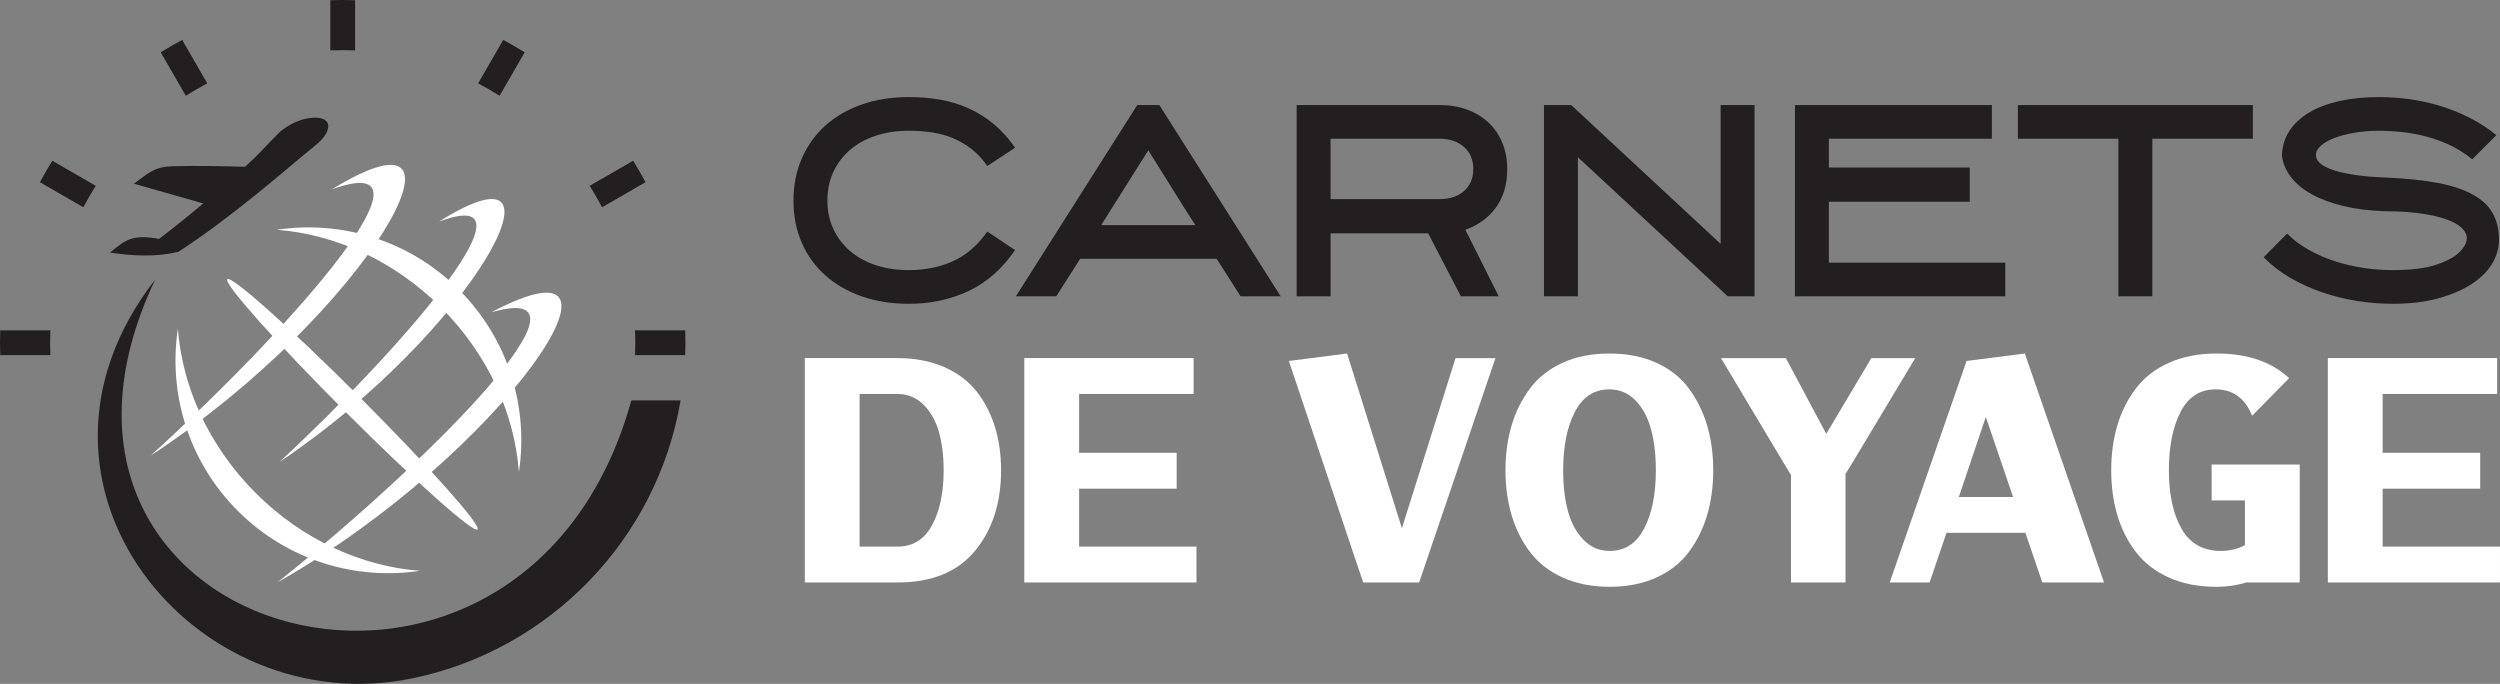 <?xml version="1.0" encoding="utf-8"?>
<!-- Generator: Adobe Illustrator 16.0.0, SVG Export Plug-In . SVG Version: 6.00 Build 0)  -->
<!DOCTYPE svg PUBLIC "-//W3C//DTD SVG 1.1//EN" "http://www.w3.org/Graphics/SVG/1.1/DTD/svg11.dtd">
<svg version="1.1" id="Calque_1" xmlns="http://www.w3.org/2000/svg" xmlns:xlink="http://www.w3.org/1999/xlink" x="0px" y="0px"
	 width="235.182px" height="64.332px" viewBox="7.534 8.584 235.182 64.332" enable-background="new 7.534 8.584 235.182 64.332"
	 xml:space="preserve">
<rect x="7.534" y="8.584" width="235.182" height="64.332" fill="#808080" stroke="none"/>
<g>
	<g>
		<path fill="#231F20" d="M93.037,37.163c-1.629,0-3.108-0.234-4.439-0.702c-1.33-0.468-2.471-1.124-3.422-1.971
			c-0.952-0.847-1.689-1.866-2.213-3.061c-0.524-1.192-0.786-2.516-0.786-3.967s0.262-2.777,0.786-3.979
			c0.524-1.201,1.262-2.229,2.213-3.084c0.951-0.854,2.092-1.516,3.422-1.983c1.331-0.468,2.81-0.702,4.439-0.702
			c1.016,0,1.991,0.081,2.927,0.242c0.935,0.161,1.826,0.432,2.673,0.811c0.846,0.379,1.636,0.87,2.37,1.476
			c0.734,0.604,1.407,1.351,2.02,2.237l-2.612,1.717c-0.452-0.645-0.948-1.177-1.488-1.596c-0.541-0.42-1.121-0.758-1.742-1.017
			c-0.621-0.258-1.278-0.438-1.971-0.544c-0.693-0.104-1.419-0.157-2.177-0.157c-1.146,0-2.189,0.157-3.133,0.471
			c-0.943,0.314-1.75,0.761-2.418,1.34c-0.669,0.58-1.189,1.272-1.561,2.077s-0.556,1.697-0.556,2.68
			c0,0.966,0.185,1.851,0.556,2.655c0.371,0.806,0.891,1.497,1.561,2.077c0.669,0.579,1.475,1.026,2.418,1.34
			s1.987,0.471,3.133,0.471c1.515,0,2.894-0.278,4.136-0.835c1.241-0.556,2.322-1.487,3.241-2.793l2.612,1.741
			c-1.226,1.777-2.689,3.065-4.39,3.861C96.935,36.765,95.068,37.163,93.037,37.163z"/>
		<path fill="#231F20" d="M116.596,18.465l11.417,17.996h-3.773l-2.25-3.531h-12.844l-2.25,3.531h-3.797l11.417-17.996H116.596z
			 M111.129,29.761h8.853c-0.386-0.599-0.749-1.164-1.088-1.698c-0.338-0.534-0.677-1.076-1.016-1.627
			c-0.338-0.55-0.697-1.124-1.076-1.723s-0.794-1.263-1.246-1.99L111.129,29.761z"/>
		<path fill="#231F20" d="M132.705,36.461h-3.192V18.465h13.424c0.968,0,1.842,0.146,2.625,0.436
			c0.781,0.29,1.451,0.697,2.008,1.222c0.556,0.524,0.987,1.157,1.293,1.898c0.307,0.742,0.461,1.564,0.461,2.468
			c0,1.436-0.355,2.641-1.064,3.616c-0.711,0.976-1.67,1.673-2.879,2.092l3.145,6.265h-3.561l-3.078-5.926h-9.181V36.461z
			 M132.705,27.318h10.226c0.97,0,1.745-0.254,2.326-0.763c0.582-0.508,0.873-1.197,0.873-2.067c0-0.871-0.291-1.564-0.873-2.08
			c-0.581-0.517-1.356-0.774-2.326-0.774h-10.226V27.318z"/>
		<path fill="#231F20" d="M169.399,18.465h3.192v17.996h-2.52l-14.099-13.086v13.086h-3.192V18.465h2.563l14.055,13.062V18.465z"/>
		<path fill="#231F20" d="M192.837,27.56h-13.256v5.733h16.594v3.168h-19.786V18.465h18.528v3.169h-15.336v2.709h13.256V27.56z"/>
		<path fill="#231F20" d="M219.468,21.634h-9.457v14.827h-3.193V21.634h-9.457v-3.169h22.107V21.634z"/>
		<path fill="#231F20" d="M232.603,37.163c-1.098,0-2.209-0.09-3.338-0.269s-2.227-0.451-3.29-0.816s-2.063-0.82-2.999-1.364
			c-0.936-0.545-1.766-1.188-2.492-1.93l2.201-2.225c0.581,0.58,1.258,1.088,2.032,1.523s1.597,0.795,2.468,1.076
			c0.871,0.282,1.766,0.492,2.684,0.629c0.92,0.138,1.83,0.206,2.734,0.206c1.789,0,3.197-0.181,4.221-0.542s1.746-0.774,2.164-1.24
			c0.5-0.53,0.689-1.023,0.568-1.481c-0.119-0.457-0.504-0.854-1.148-1.191c-0.645-0.338-1.523-0.603-2.637-0.795
			c-1.111-0.193-2.41-0.289-3.895-0.289c-1.451-0.049-2.756-0.214-3.918-0.496c-1.16-0.282-2.152-0.653-2.975-1.112
			c-0.822-0.46-1.468-0.996-1.936-1.609c-0.468-0.612-0.75-1.273-0.847-1.983c0.017-0.87,0.245-1.648,0.689-2.334
			c0.443-0.685,1.06-1.266,1.851-1.741c0.79-0.476,1.742-0.839,2.854-1.089c1.113-0.25,2.355-0.375,3.727-0.375
			c0.934,0,1.881,0.065,2.842,0.193c0.959,0.13,1.91,0.335,2.854,0.617s1.867,0.649,2.77,1.101c0.902,0.452,1.766,1.008,2.588,1.669
			l-2.273,2.273c-0.629-0.516-1.303-0.946-2.02-1.294c-0.717-0.347-1.451-0.62-2.201-0.822c-0.75-0.201-1.508-0.347-2.273-0.436
			c-0.766-0.088-1.527-0.133-2.285-0.133c-0.807,0-1.564,0.061-2.275,0.182c-0.709,0.121-1.334,0.282-1.873,0.483
			c-0.541,0.202-0.973,0.444-1.295,0.726c-0.322,0.282-0.484,0.585-0.484,0.907c0,0.581,0.572,1.057,1.719,1.427
			c1.145,0.372,2.773,0.598,4.885,0.678c1.902,0.081,3.527,0.25,4.875,0.508c1.346,0.259,2.447,0.625,3.301,1.101
			c0.855,0.476,1.477,1.064,1.863,1.766c0.387,0.702,0.58,1.536,0.58,2.504c0,0.758-0.213,1.496-0.641,2.213
			c-0.428,0.718-1.064,1.354-1.91,1.911c-0.848,0.557-1.893,1.008-3.133,1.354C235.69,36.989,234.247,37.163,232.603,37.163z"/>
	</g>
	<g>
		<path fill="#FFFFFF" d="M88.399,42.271h3.536c1.656,0,3.122,0.279,4.4,0.836c1.278,0.559,2.299,1.324,3.064,2.295
			c0.765,0.973,1.34,2.084,1.728,3.334c0.387,1.25,0.58,2.613,0.58,4.09c0,3.076-0.819,5.605-2.456,7.584
			c-1.638,1.98-4.067,2.969-7.288,2.969h-3.563h-0.594h-4.562V42.271h3.428H88.399z M88.399,45.645v14.361h3.563
			c1.439,0,2.523-0.67,3.252-2.012c0.729-1.34,1.093-3.063,1.093-5.168c0-1.35-0.148-2.551-0.445-3.604s-0.783-1.912-1.458-2.578
			s-1.498-1-2.47-1H88.399z"/>
		<path fill="#FFFFFF" d="M118.226,51.18v3.373h-9.177v5.453h11.04v3.373h-11.04h-5.156V42.271h5.156h10.771v3.373h-10.771v5.535
			H118.226z"/>
		<path fill="#FFFFFF" d="M141.035,63.379h-3.212h-2.052l-6.991-20.838l5.479-0.701l5.155,16.438l5.048-16.006h3.753L141.035,63.379
			z"/>
		<path fill="#FFFFFF" d="M168.122,48.588c0.387,1.295,0.58,2.709,0.58,4.238s-0.193,2.941-0.58,4.236
			c-0.387,1.297-0.963,2.453-1.728,3.469c-0.765,1.018-1.781,1.814-3.05,2.389c-1.27,0.576-2.73,0.865-4.387,0.865
			s-3.122-0.289-4.4-0.865c-1.277-0.574-2.303-1.371-3.076-2.389c-0.774-1.016-1.354-2.172-1.741-3.469
			c-0.388-1.295-0.581-2.707-0.581-4.236s0.193-2.943,0.581-4.238c0.387-1.297,0.967-2.457,1.741-3.482
			c0.773-1.025,1.795-1.826,3.063-2.402s2.73-0.863,4.386-0.863c1.656,0,3.123,0.287,4.4,0.863s2.299,1.377,3.063,2.402
			S167.735,47.291,168.122,48.588z M154.585,52.826c0,1.439,0.148,2.713,0.445,3.818c0.297,1.107,0.783,2.012,1.458,2.713
			s1.498,1.053,2.47,1.053c1.439,0,2.523-0.705,3.253-2.119c0.729-1.412,1.093-3.234,1.093-5.465c0-1.439-0.148-2.717-0.445-3.834
			c-0.297-1.115-0.783-2.023-1.457-2.727c-0.676-0.701-1.498-1.053-2.471-1.053c-1.439,0-2.523,0.711-3.252,2.133
			S154.585,50.594,154.585,52.826z"/>
		<path fill="#FFFFFF" d="M181.146,53.148v10.23h-5.128V53.258l-0.405-0.648l-6.182-10.338h6.102l3.805,7.125l4.238-7.125h4.13
			l-6.208,10.338L181.146,53.148z"/>
		<path fill="#FFFFFF" d="M198.071,58.709h-7.424l-1.592,4.67h-3.752l7.233-20.838l5.479-0.701l7.45,21.539h-5.804L198.071,58.709z
			 M196.91,55.336l-2.564-7.531l-2.538,7.531H196.91z"/>
		<path fill="#FFFFFF" d="M216.048,41.84c2.897,0,5.174,0.773,6.83,2.32l-3.482,3.537c-0.666-1.656-1.809-2.484-3.428-2.484
			c-1.477,0-2.578,0.711-3.307,2.133c-0.729,1.422-1.094,3.248-1.094,5.48c0,2.268,0.396,4.098,1.188,5.492
			c0.791,1.395,2.024,2.092,3.698,2.092c0.845,0,1.601-0.18,2.267-0.539V55.66h-3.131v-3.375h8.287v2.133v1.242v7.719h-5.048
			c-0.846,0.271-1.781,0.406-2.808,0.406c-1.673,0-3.153-0.289-4.439-0.865c-1.287-0.574-2.322-1.371-3.104-2.389
			c-0.782-1.016-1.368-2.172-1.755-3.469c-0.387-1.295-0.58-2.707-0.58-4.236s0.193-2.943,0.58-4.238
			c0.387-1.297,0.973-2.457,1.755-3.482s1.822-1.826,3.118-2.402C212.89,42.127,214.374,41.84,216.048,41.84z"/>
		<path fill="#FFFFFF" d="M240.854,51.18v3.373h-9.178v5.453h11.039v3.373h-11.039h-5.156V42.271h5.156h10.77v3.373h-10.77v5.535
			H240.854z"/>
	</g>
	<path fill-rule="evenodd" clip-rule="evenodd" fill="#231F20" d="M22.13,34.89C7.191,54.117,25.873,76.621,46.323,72.4
		c12.922-2.668,23.021-13.07,25.238-26.152h-4.634C56.803,82.855,5.945,69.033,22.13,34.89L22.13,34.89z"/>
	<path fill-rule="evenodd" clip-rule="evenodd" fill="#231F20" d="M24.313,32.277c2.503-1.63,4.893-3.45,7.239-5.34
		c2.38-1.917,3.391-2.829,5.755-4.766c1.484-1.215,1.618-2.695-0.463-2.5c-1.051,0.099-2.025,0.551-2.939,1.282
		c-1.515,1.487-1.74,1.883-3.318,3.321c-2.072-0.063-4.526-0.11-6.732-0.055c-1.791,0.044-2.269,0.583-3.726,1.647l6.524,1.856
		c-1.352,1.138-2.734,2.251-4.155,3.337c-2.529-0.457-3.134,0.075-4.616,1.283C20.023,32.663,22.167,32.782,24.313,32.277
		L24.313,32.277z"/>
	<path fill-rule="evenodd" clip-rule="evenodd" fill="#FFFFFF" d="M49.032,37.518c-4.439-4.438-10.017-6.907-15.466-7.318
		c6.068-0.913,12.477,0.966,17.147,5.638c4.671,4.67,6.551,11.079,5.638,17.147C55.939,47.535,53.471,41.957,49.032,37.518
		L49.032,37.518z M31.587,54.963c-4.439-4.438-6.908-10.016-7.319-15.466c-0.913,6.069,0.966,12.476,5.637,17.147
		c4.671,4.672,11.08,6.551,17.148,5.639C41.604,61.871,36.025,59.402,31.587,54.963L31.587,54.963z"/>
	<path fill-rule="evenodd" clip-rule="evenodd" fill="#FFFFFF" d="M33.837,52.039c18.145-12.17,28.492-31.102,14.991-22.605
		C58.609,25.767,46.207,40.521,33.837,52.039L33.837,52.039z"/>
	<path fill-rule="evenodd" clip-rule="evenodd" fill="#FFFFFF" d="M21.715,51.436C42.128,38.09,53.926,17.094,38.745,26.401
		C49.711,22.438,35.674,38.742,21.715,51.436L21.715,51.436z"/>
	<path fill-rule="evenodd" clip-rule="evenodd" fill="#FFFFFF" d="M33.64,63.365c21.224-12.014,35.838-33.712,20.093-25.394
		C64.93,34.716,48.381,51.59,33.64,63.365L33.64,63.365z"/>
	<path fill-rule="evenodd" clip-rule="evenodd" fill="#FFFFFF" d="M28.917,34.848c-0.375,0.376,4.591,5.951,11.09,12.451
		c6.5,6.5,12.075,11.465,12.45,11.09c0.376-0.375-4.59-5.951-11.09-12.449C34.868,39.438,29.292,34.472,28.917,34.848L28.917,34.848
		z"/>
	<path fill-rule="evenodd" clip-rule="evenodd" fill="#231F20" d="M12.275,41.99c-0.016-0.387-0.024-0.776-0.024-1.165
		c0-0.391,0.008-0.779,0.024-1.166H7.555c-0.014,0.387-0.021,0.775-0.021,1.166c0,0.389,0.007,0.778,0.021,1.165H12.275
		L12.275,41.99z M67.273,39.66c0.016,0.387,0.024,0.775,0.024,1.166c0,0.389-0.008,0.778-0.024,1.165h4.721
		c0.014-0.387,0.021-0.776,0.021-1.165c0-0.391-0.007-0.779-0.021-1.166H67.273L67.273,39.66z M63.006,26.065
		c0.207,0.327,0.409,0.659,0.604,0.998c0.195,0.338,0.382,0.679,0.562,1.021l4.088-2.36c-0.181-0.342-0.37-0.682-0.564-1.02
		c-0.195-0.338-0.396-0.671-0.601-0.999L63.006,26.065L63.006,26.065z M52.514,16.427c0.343,0.179,0.684,0.367,1.022,0.562
		c0.338,0.195,0.67,0.396,0.997,0.604l2.36-4.088c-0.328-0.205-0.661-0.406-0.999-0.601c-0.338-0.195-0.678-0.383-1.02-0.565
		L52.514,16.427L52.514,16.427z M38.608,13.326c0.387-0.016,0.775-0.024,1.166-0.024s0.779,0.008,1.166,0.024V8.604
		c-0.387-0.014-0.775-0.021-1.166-0.021s-0.779,0.007-1.166,0.021V13.326L38.608,13.326z M25.015,17.593
		c0.327-0.208,0.66-0.409,0.998-0.604c0.338-0.195,0.679-0.383,1.021-0.562l-2.36-4.088c-0.342,0.182-0.682,0.37-1.02,0.565
		c-0.338,0.195-0.671,0.396-1,0.601L25.015,17.593L25.015,17.593z M15.377,28.084c0.179-0.343,0.366-0.684,0.562-1.021
		c0.195-0.338,0.396-0.671,0.604-0.997l-4.088-2.361c-0.206,0.328-0.406,0.661-0.601,0.999c-0.195,0.338-0.383,0.678-0.565,1.02
		L15.377,28.084L15.377,28.084z"/>
</g>
</svg>
